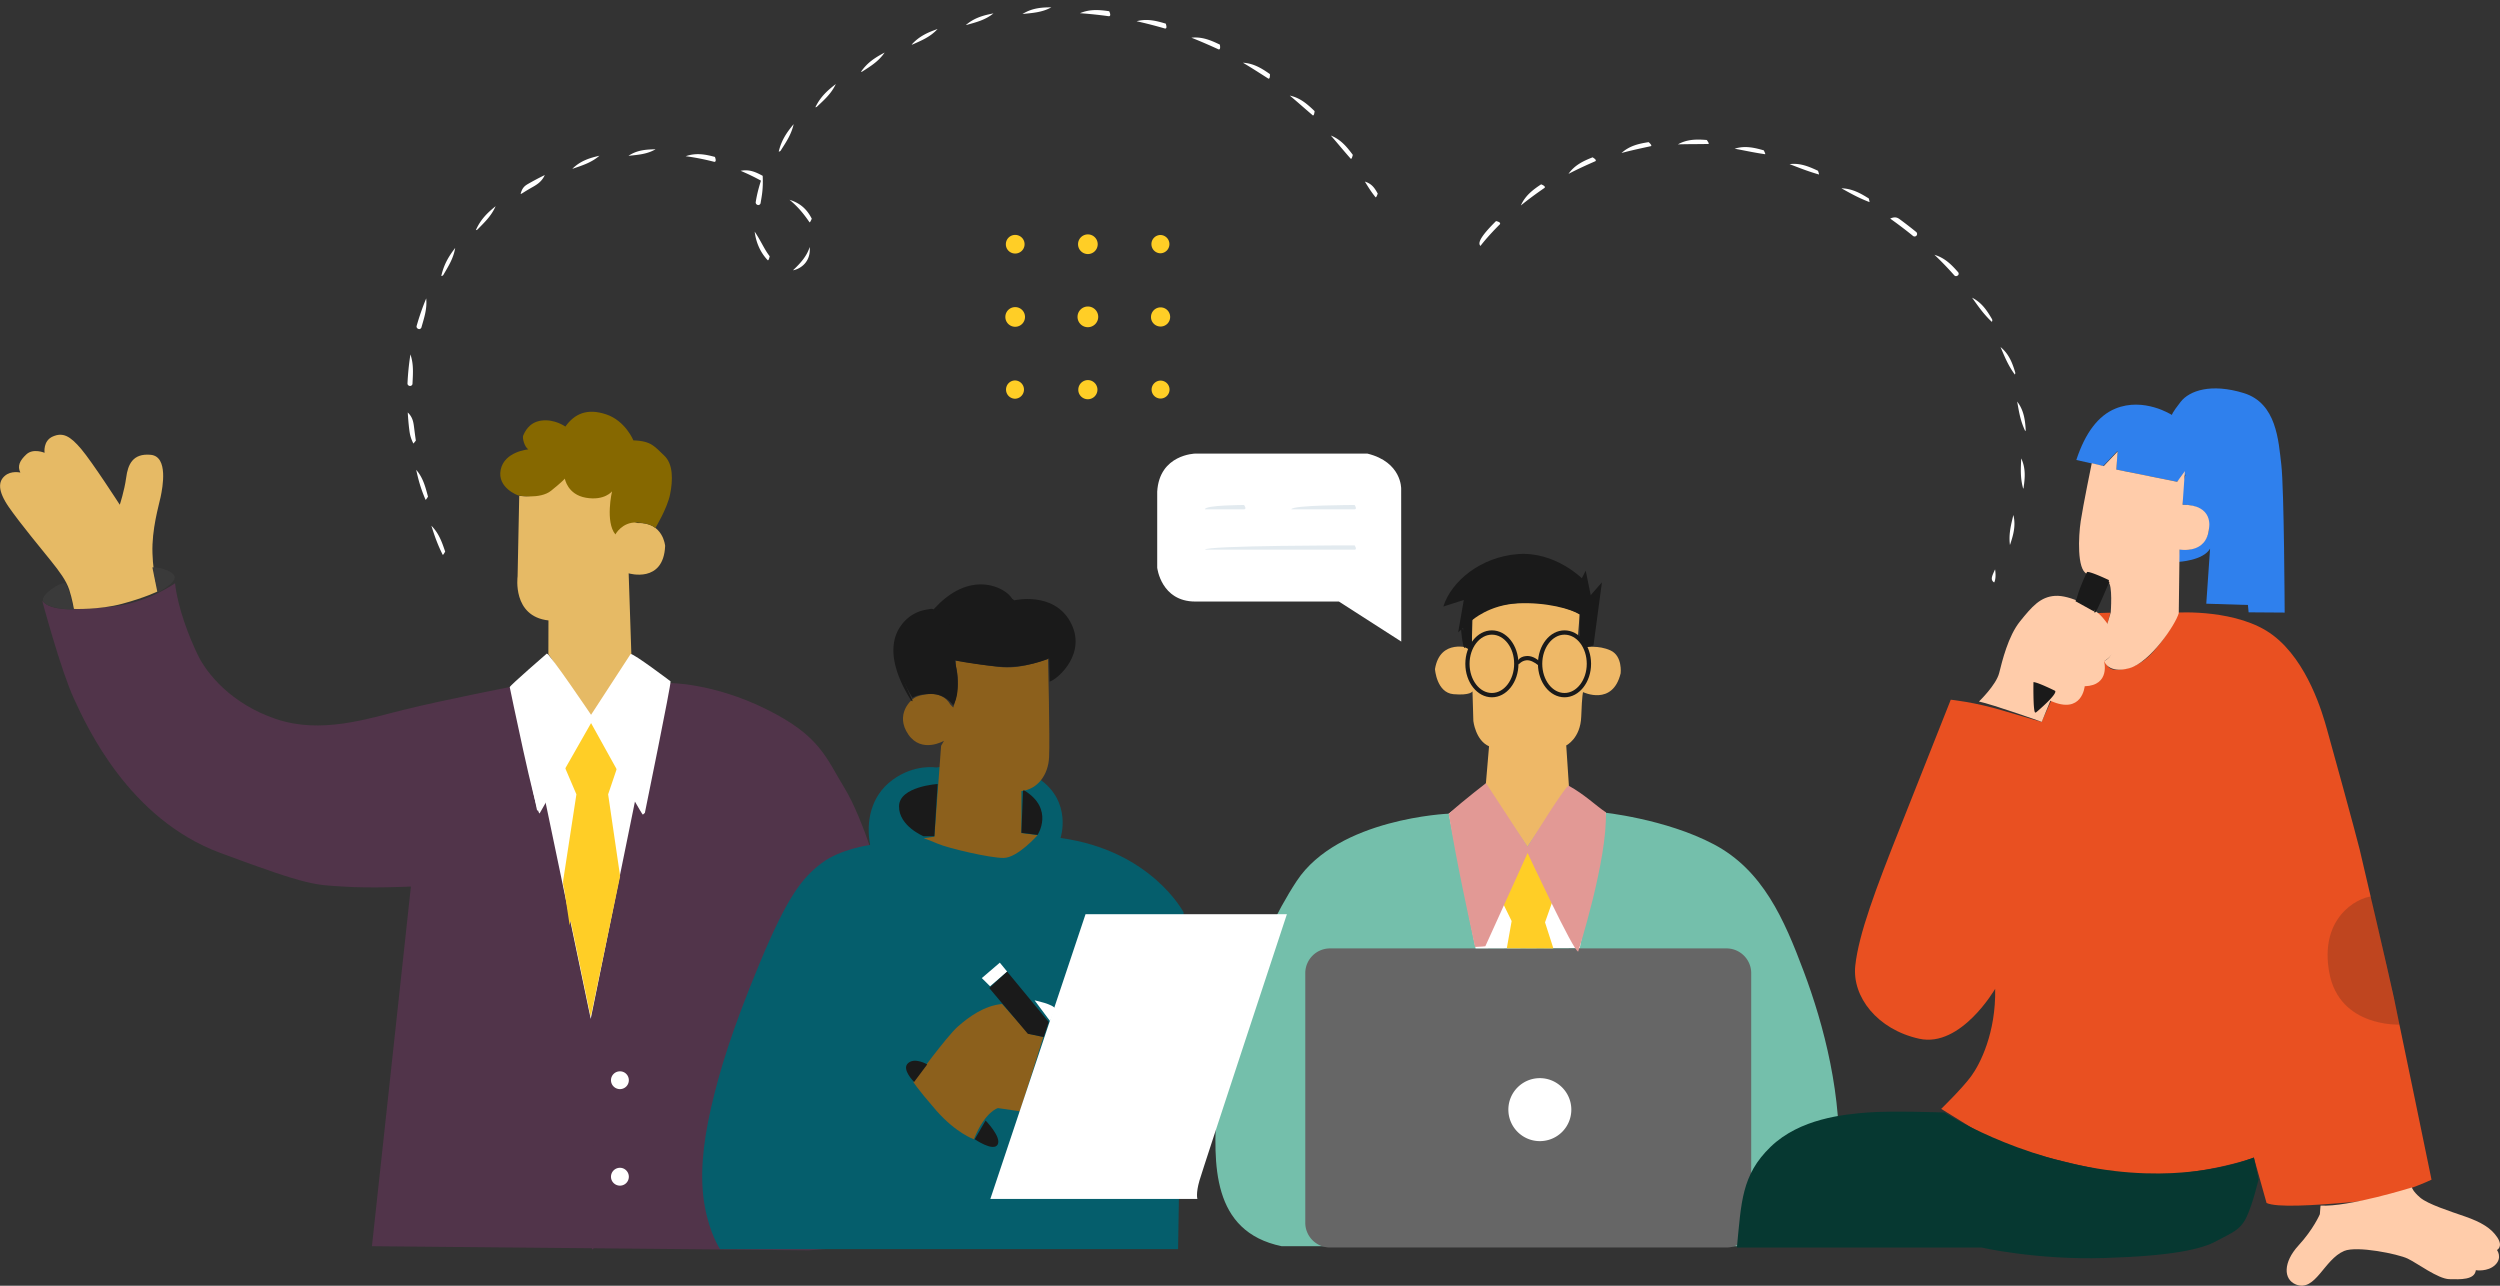 <svg width="735" height="378" fill="none" xmlns="http://www.w3.org/2000/svg"><rect width="100%" height="100%" fill="#333333" stroke="none"/><path d="M298.462 74.54c1.521 0 2.764-1.217 2.764-2.738 0-1.522-1.243-2.74-2.764-2.74a2.727 2.727 0 0 0-2.738 2.74c-.025 1.521 1.217 2.739 2.738 2.739zm21.374.153a2.89 2.89 0 0 0 2.89-2.891 2.89 2.89 0 1 0-5.781 0 2.89 2.89 0 0 0 2.891 2.89zm21.373-.228a2.69 2.69 0 0 0 0-5.377 2.674 2.674 0 0 0-2.688 2.688 2.674 2.674 0 0 0 2.688 2.689zm-42.746 21.609a2.89 2.89 0 0 0 2.89-2.892 2.89 2.89 0 1 0-5.781 0 2.89 2.89 0 0 0 2.891 2.892zm21.372.124a3.052 3.052 0 0 0 3.043-3.043 3.052 3.052 0 0 0-3.043-3.044 3.052 3.052 0 0 0-3.042 3.044c0 1.7 1.369 3.043 3.042 3.043zM341.209 96a2.808 2.808 0 0 0 2.814-2.816 2.808 2.808 0 0 0-2.814-2.815 2.825 2.825 0 0 0-2.814 2.815c-.025 1.547 1.242 2.816 2.814 2.816zm-42.746 21.224a2.69 2.69 0 0 0 0-5.376 2.673 2.673 0 0 0-2.688 2.688 2.673 2.673 0 0 0 2.688 2.688zm21.372.154a2.824 2.824 0 0 0 2.814-2.815 2.824 2.824 0 0 0-2.814-2.815 2.825 2.825 0 0 0-2.814 2.815c-.025 1.547 1.242 2.815 2.814 2.815zm21.374-.204a2.652 2.652 0 0 0 2.637-2.638 2.635 2.635 0 0 0-2.637-2.638 2.652 2.652 0 0 0-2.637 2.638 2.636 2.636 0 0 0 2.637 2.638z" fill="#FFCE26"/><path d="m393.64 176.852 18.33 11.768-.025-44.917s.228-7.862-9.939-10.348h-50.605s-10.547.203-11.181 11.185v22.37s1.115 9.942 11.181 9.942h42.239z" fill="#fff"/><path d="M150.422 201.884s-20.79 4.083-31.717 6.797c-10.927 2.714-24.314 7.178-37.549 2.714-13.234-4.464-20.359-13.417-22.97-18.768-2.611-5.377-5.983-14.102-6.719-21.152 0 0-8.214 5.96-19.167 6.949-10.953.964-17.24 1.344-19.877-1.775 0 0 5.426 20.34 9.305 28.735 3.879 8.395 16.15 35.355 42.974 45.348 26.824 10.018 28.066 9.359 36.154 9.916 8.088.558 19.953 0 19.953 0s-6.516 60.135-6.921 63.914c-.406 3.779-4.538 41.822-4.538 41.822l128.466 1.217 37.904-3.119 10.395-19.225-10.395-47.554-12.094-13.873s-.989-11.591-2.611-17.881c-1.598-6.29-7.252-25.311-12.728-34.264-5.476-8.953-7.175-15.37-22.996-23.181-15.82-7.837-28.573-7.685-28.573-7.685l-46.296 1.065z" fill="#51344A"/><path d="m186.044 205.005-1.217-36.446s10.268 3.094 10.725-8.065c0 0-.558-7.026-8.113-6.721 0 0-4.716-2.156-5.958.761 0 0-2.409 1.09-1.446-8.37l.736-3.652s-3.702 2.688-8.088.507c-4.386-2.181-5.907-2.612-6.643-5.63 0 0-3.752 9.84-13.386 8.369l-.482 23.739s-1.623 11.718 9.076 12.91l-.025 9.891 12.297 18.489 12.524-5.782zm-139.47-31.222s-1.521-4.033-1.75-11.134c-.227-7.102 1.852-13.899 2.41-16.587.557-2.689 2.332-11.87-2.942-12.352-5.273-.482-6.693 2.866-7.2 6.747-.532 3.88-1.876 7.938-1.876 7.938s-8.088-12.554-11.358-16.409c-3.271-3.855-5.375-4.946-8.342-3.653-2.94 1.294-2.409 4.794-2.409 4.794s-3.295-1.42-5.324.431c-2.028 1.877-2.713 3.475-1.8 5.377 0 0-2.687-.66-4.563.964-1.877 1.623-2.206 4.286 1.191 9.206 3.423 4.92 9.939 12.757 12.398 15.826 2.46 3.069 4.437 5.707 5.35 8.446.887 2.739 1.369 5.656 1.369 5.656s7.53.279 14.198-1.522c6.668-1.775 10.648-3.728 10.648-3.728z" fill="#E6BA65"/><path d="m161.097 192.348-10.674 9.536 7.505 36.547 2.281-3.424 13.463 64.547 13.133-64.547 2.13 3.855 7.783-38.043-25.226 15.75-10.395-24.221z" fill="#fff"/><path d="M155.341 132.113s-7.049.608-8.139 5.985c-1.09 5.377 5.147 7.558 5.147 7.558s6.389 1.243 9.66-1.37c3.27-2.612 4.056-3.576 4.056-3.576s.735 4.692 6.212 5.631c5.451.938 7.657-1.877 7.657-1.877s-2.054 8.953.988 12.656c0 0 1.953-3.678 6.237-3.5 4.285.177 5.502 1.648 5.502 1.648s3.499-5.757 4.336-9.891c.836-4.134.988-8.953-1.75-11.464-2.713-2.511-3.676-4.286-9.026-4.438 0 0-2.332-5.732-7.961-7.634-5.628-1.902-9.355-.203-12.043 3.576 0 0-3.093-2.257-6.972-1.775-3.879.481-5.045 3.626-5.4 4.336-.381.711.355 3.475 1.496 4.135z" fill="#866800"/><path d="m44.8 166.808 1.496 7.406s5.552-2.765 5.02-4.692c-.507-1.928-5.3-2.892-6.516-2.714z" fill="#3A3A3A"/><path d="M184.878 317.587a2.608 2.608 0 0 1-2.611 2.613c-1.445 0-2.637-1.167-2.637-2.613a2.614 2.614 0 0 1 2.637-2.612c1.445-.025 2.611 1.167 2.611 2.612zm0 28.381a2.608 2.608 0 0 1-2.611 2.612c-1.445 0-2.637-1.167-2.637-2.612a2.635 2.635 0 0 1 2.637-2.638c1.445 0 2.611 1.192 2.611 2.638z" fill="#fff"/><path d="m182.317 257.605-3.524-24.069 2.84-8.395-7.708-13.696-7.885 14.076 3.423 8.015-3.93 25.616.051.38-.051.381.431 2.079 1.521 10.095.254-1.522 5.933 28.431 8.645-41.391z" fill="#FFCE26"/><path d="M188.985 239.496c-.558-.33-15.212-26.909-15.212-26.909l-15.136 26.579c-1.167-.177-8.773-37.156-8.773-37.156.203-.608 10.902-9.865 10.902-9.865.938.126 13.007 18.007 13.007 18.007l11.637-17.881c.913-.152 11.739 8.04 11.739 8.04.228.634-7.556 38.678-7.556 38.678-.557.507-.583.507-.608.507z" fill="#fff"/><path d="M174.103 367.399c-.634-.634-1.014-67.844-1.014-67.844 1.268 0 1.648 67.21 1.648 67.21l-.634.634z" fill="#51344A"/><path d="M21.55 179.134s-1.343-7.254-2.56-7.634c-1.242-.406-6.896 3.246-6.364 5.149.507 1.927 7.657 2.815 8.925 2.485z" fill="#3A3A3A"/><path d="M376.805 366.385h142.589s19.725-.685 21.119-22.294c1.369-21.583-4.386-42.963-10.192-58.434-5.806-15.497-12.068-29.826-26.419-37.41-14.324-7.583-32.934-9.435-32.934-9.435l-45.028.406s-32.478 1.294-44.698 19.783c-12.221 18.514-22.539 49.279-23.528 66.196-.989 16.942-1.623 36.876 19.091 41.188z" fill="#74BFAB"/><path d="M432.152 190.573s-8.772-3.018-10.268 6.138c0 0 .456 6.949 5.451 7.381 4.994.431 5.578-.837 5.578-.837l.253 8.724s.634 5.681 4.614 7.431l-.988 11.642 12.271 17.855 12.195-17.855-.786-11.895s4.183-2.029 4.411-8.497c.229-6.467.533-7.177.533-7.177s8.696 4.21 11.054-5.529c0 0 .609-5.073-2.966-6.721-3.575-1.649-7.429-.913-7.429-.913l-2.18-3.069.532-6.62s-5.197-3.601-16.252-3.423c-11.054.177-15.262 4.717-15.262 4.717l-.203 7.127-.558 1.521z" fill="#EEB867"/><path d="M507.579 366.763H391.028c-4.031 0-7.276-3.272-7.276-7.279v-73.373a7.278 7.278 0 0 1 7.276-7.279h116.551c4.031 0 7.276 3.272 7.276 7.279v73.373a7.277 7.277 0 0 1-7.276 7.279z" fill="#666"/><path d="M432.735 189.076v-6.671s5.096-4.616 13.513-5.021c8.418-.406 15.694 1.699 18.204 3.246v6.619l1.648 3.069 2.383-.532 2.485-18.591-3.296 3.779-1.47-7.203-1.141 2.232s-7.961-7.938-18.813-7.101c-10.851.837-19.547 7.913-21.905 15.42l6.009-1.928-1.648 9.511 1.445-1.268.203 5.453 1.8.989.583-2.003z" fill="#1A1A1A"/><path d="M461.968 326.234a9.242 9.242 0 0 1-9.254 9.257c-5.096 0-9.254-4.134-9.254-9.257 0-5.098 4.133-9.257 9.254-9.257 5.096 0 9.254 4.159 9.254 9.257zm-25.151-95.183-10.877 8.166 7.885 39.616 30.627-.126 7.683-39.895-22.996 11.971-12.322-19.732z" fill="#fff"/><path d="m456.694 278.832-2.459-7.66 2.18-6.163-4.614-9.51-2.713-6.595-6.972 16.308-.203.457 2.51 5.123-1.42 7.989 13.691.051z" fill="#FFCE26"/><path d="M436.893 230.24c-.583-.913 12.195 18.667 12.195 18.667.152 0 11.612-18.895 12.195-17.855 4.564 2.51 7.936 5.833 10.826 7.76.533 13.848-8.113 40.935-8.113 40.935-1.141.533-14.882-28.964-14.882-28.964L436.69 278.2c-.025.025-1.318.152-3.042.203-2.079-10.043-5.071-23.105-7.733-39.159 4.919-4.413 11.029-9.004 10.978-9.004z" fill="#E29995"/><path d="M438.618 205.005c-4.311 0-7.809-4.413-7.809-9.84 0-5.428 3.498-9.841 7.809-9.841 4.31 0 7.808 4.413 7.808 9.841 0 5.427-3.498 9.84-7.808 9.84zm0-18.413c-3.601 0-6.567 3.855-6.567 8.573 0 4.743 2.941 8.572 6.567 8.572 3.6 0 6.541-3.855 6.541-8.572.025-4.743-2.916-8.573-6.541-8.573zm21.347 18.413c-4.31 0-7.809-4.413-7.809-9.84 0-5.428 3.499-9.841 7.809-9.841 4.31 0 7.809 4.413 7.809 9.841 0 5.427-3.499 9.84-7.809 9.84zm0-18.413c-3.6 0-6.541 3.855-6.541 8.573 0 4.743 2.941 8.572 6.541 8.572 3.6 0 6.541-3.855 6.541-8.572 0-4.743-2.915-8.573-6.541-8.573z" fill="#1A1A1A"/><path d="M452.511 195.77c-1.547-1.217-2.662-1.724-3.702-1.648-1.394.101-2.307 1.192-2.307 1.217-.938-.837.254-2.333 2.206-2.46 1.42-.127 2.839.507 4.234 1.826-.076 1.015-.254 1.065-.431 1.065zm-21.957-5.25c-.634-.583-1.039-5.808-1.039-5.808 1.267-.101 1.673 5.124 1.673 5.124-.608.684-.608.684-.634.684z" fill="#1A1A1A"/><path d="M365.776 149.737H354.24c0-1.268 11.536-1.268 11.536-1.268.634.989.355 1.268 0 1.268zm32.503 0H379.67c0-1.268 18.609-1.268 18.609-1.268.609.989.33 1.268 0 1.268zm0 11.869h-44.013c0-1.268 44.013-1.268 44.013-1.268.609.989.33 1.268 0 1.268z" fill="#E2EAEF"/><path d="M640.279 180.098s17.747-1.116 27.99 6.671c10.243 7.761 14.579 23.079 15.821 27.492 1.268 4.439 8.519 30.866 9.634 35.406 1.116 4.54 8.544 36.649 10.04 43.522 1.471 6.873 11.105 53.641 11.105 53.641s-11.713 5.605-23.427 6.594c-11.713 1.015-22.057 1.624-25.074.254l-3.727-13.315s-23.275 8.217-44.699 3.652c-21.423-4.54-31.032-7.989-38.917-12.859-7.86-4.869-8.316-5.148-8.316-5.148s6.186-6.011 8.823-9.613c2.637-3.601 7.302-12.782 7.048-25.692 0 0-10.04 17.399-22.336 14.685-12.297-2.714-19.802-12.326-18.787-21.532 1.014-9.207 5.856-22.167 13.31-40.91 7.454-18.743 14.756-37.232 14.756-37.232s6.972.685 15.314 3.196c8.138 2.435 11.383 3.322 11.383 3.322l14.477-31.931 5.781-.177s-5.401 17.195 1.775 16.79c7.175-.406 10.268-4.566 12.828-7.761 2.612-3.171 5.198-9.055 5.198-9.055z" fill="#E95021"/><path d="M642.587 139.468s-1.471 3.298-.913 8.928c0 0 7.023-.355 7.733 5.63.71 5.986-5.426 8.37-7.682 7.356-2.257-.99-.964-.305-.964-.305l-.228 4.109s7.226-.381 9.229-3.881l-1.116 16.182 12.246.38.203 2.156 10.598.076s-.152-36.395-.989-43.496c-.837-7.102-1.395-18.033-11.004-21.026-9.609-2.967-16.023-.735-18.584 2.562-2.586 3.297-2.586 3.855-2.586 3.855s-8.214-5.326-16.632-1.852c-4.969 2.055-8.823 7.051-11.46 15.091l7.885 1.775 4.234-4.463-.38 5.503 17.874 3.602" fill="#2F80ED"/><path d="M581.813 206.25s5.021-4.819 5.933-8.344c.888-3.526 2.637-10.881 6.136-15.218s5.983-7.253 10.344-7.507c4.361-.254 11.232 3.272 13.843 6.264 2.586 2.993 4.538 6.366 3.828 8.979-.709 2.612-3.296 3.956-3.296 3.956s1.953 7.127-5.704 7.381c0 0-.71 8.496-10.091 4.261l-2.535 6.213c-.026-.05-14.578-5.174-18.458-5.985z" fill="#FCA"/><path d="m640.558 180.25.228-18.692s8.012 1.572 8.671-6.265c0 0 1.522-6.949-7.783-6.898l.684-9.892-2.281 3.145-17.875-3.601.381-5.326-4.082 4.311-3.525-.862s-2.56 12.478-3.245 17.043c-.684 4.566-1.09 14.178 1.75 15.446l6.287 2.46c1.42.609.786 8.953.786 8.953l-1.267 4.261s4.538 7.558-.685 10.018c0 0 1.166 3.805 7.403 2.105 6.187-1.699 13.717-13.011 14.553-16.206zm41.681 174.189-.202 2.537s-1.851 4.387-6.313 9.231c-4.463 4.87-4.488 9.917-.71 11.439 5.73 2.282 8.24-7.381 14.172-9.866 3.778-1.573 15.796.888 18.635 2.232 2.84 1.344 8.95 5.985 12.271 6.061 3.322.076 7.454.254 7.809-2.637 0 0 3.499.558 5.679-1.547 2.206-2.105.533-4.388.533-4.388s1.901-.964.101-3.703-4.766-4.489-9.381-6.112c-4.614-1.598-11.003-3.652-13.259-5.555-2.232-1.902-2.485-3.018-2.485-3.018s-18.711 5.834-26.85 5.326z" fill="#FCA"/><path d="M571.647 327.074s-15.542-.558-22.59 0-19.877 1.776-28.497 10.094c-8.595 8.319-8.595 16.308-9.914 29.598h71.878s16.15 3.703 36.154 3.094c20.029-.608 28.7-2.612 33.01-5.021 4.311-2.384 6.922-3.019 8.849-7.127 1.901-4.109 3.473-10.957 3.473-10.957l-1.369-6.467s-15.871 6.949-40.997 3.982c-28.852-3.424-49.997-17.196-49.997-17.196z" fill="#063831"/><path d="m610.185 176.751 3.955-8.294 6.059 2.688-4.665 8.573-5.349-2.967z" fill="#1A1A1A"/><path d="m697.122 263.564 8.392 37.664s-17.672.913-20.689-15.193c-3.017-16.105 8.063-22.039 12.297-22.471z" fill="#1A1A1A" fill-opacity=".2"/><path d="M615.762 180.073c-.583-.913 3.118-8.648 3.118-8.648l-4.436-2.131-3.677 7.711c-1.141-.533 2.814-8.826 2.814-8.826.837-.305 6.415 2.358 6.415 2.358.304.837-3.676 9.156-3.676 9.156a.593.593 0 0 1-.558.38zm-17.443 29.421c-.634-.66-.482-8.953-.482-8.953 1.268.025 6.364 2.562 6.364 2.562.811.963-5.476 6.239-5.476 6.239a.625.625 0 0 1-.406.152z" fill="#1A1A1A"/><path d="M586.274 171.241c-1.217-.812-.608-1.902.279-3.855.406 2.638-.202 3.754-.228 3.779-.025.025-.051.051-.051.076zm4.64-11.058c-.405-3.322.38-6.062 1.014-8.775.786 3.119-.025 5.884-.912 8.572-.026.076-.051.152-.102.203zm3.905-16.511c-.939-3.322-.685-6.138-.584-8.902 1.37 2.866 1.116 5.732.71 8.572 0 .127-.05.229-.126.33zm.608-16.917c-1.521-3.195-1.876-5.985-2.383-8.699 1.952 2.511 2.332 5.377 2.51 8.218a.663.663 0 0 1-.127.481zm-3.068-16.637c-2.104-2.866-3.093-5.529-4.208-8.091 2.484 2.029 3.498 4.718 4.31 7.431.076.229.025.457-.102.66zm-6.769-15.497c-2.611-2.46-4.133-4.818-5.806-7.101 2.89 1.446 4.437 3.855 5.857 6.29a.73.73 0 0 1-.051.811zm-9.888-13.72c-.406.38-.887.355-1.141.05a93.31 93.31 0 0 0-5.831-6.036c3.093.913 5.07 2.967 6.921 5.072.254.254.254.66.051.913zm-12.22-11.667c-.279.355-.736.38-1.065.127-1.471-1.218-3.043-2.41-4.64-3.602-.685-.507-1.369-.99-2.054-1.496 1.547-.71 2.257-.203 2.941.304a121.315 121.315 0 0 1 4.716 3.652c.279.254.33.685.102 1.015zm-13.843-9.815c-3.347-1.269-5.781-2.689-8.266-4.058 3.22.076 5.705 1.521 8.063 2.992.228 1.04.228 1.066.203 1.066zm-14.858-8.116c-3.473-.99-6.085-2.08-8.645-3.044 3.118-.406 5.755.736 8.366 1.953.33 1.014.305 1.04.279 1.09zm-15.82-5.96c-3.524-.508-6.263-1.142-8.975-1.624 3.017-.964 5.806-.304 8.569.482.482.99.456 1.065.406 1.141zm-16.632-3.019c-3.448.076-6.263.026-9.026.127 2.763-1.572 5.628-1.522 8.493-1.293.66.938.609 1.065.533 1.166zm-16.911.634c-3.245.71-6.009 1.294-8.696 2.03 2.358-2.157 5.172-2.765 7.986-3.196.887.811.837 1.014.71 1.166zm-16.328 4.413c-2.89 1.268-5.451 2.435-7.961 3.754 1.851-2.638 4.462-3.83 7.099-4.87 1.065.66 1.014.913.862 1.116zm-14.984 7.863c-2.51 1.724-4.792 3.398-6.972 5.174 1.293-2.942 3.6-4.642 5.958-6.214 1.192.482 1.192.811 1.014 1.04zm-13.158 10.728c-3.727 3.703-5.679 6.315-5.679 6.34-1.116-.989.836-3.6 4.563-7.304 1.293.28 1.319.685 1.116.964zm-310.775 97.173c-1.598-3.171-2.51-5.884-3.347-8.573 2.257 2.258 3.144 4.946 4.057 7.609-.558.964-.634.964-.71.964zm-5.046-16.181c-1.495-3.45-2.18-6.138-2.763-8.826 2.028 2.333 2.687 4.996 3.473 7.887-.583.913-.659.939-.71.939zm-3.6-16.562c-.913-1.826-1.065-3.018-1.217-4.235-.203-1.624-.329-3.272-.431-4.895 1.572 1.496 1.699 3.119 1.902 4.717.152 1.192.304 2.384.481 3.551-.659.837-.709.862-.735.862zm-.989-16.917c-.431-.025-.76-.355-.735-.76a78.92 78.92 0 0 1 .862-8.522c1.014 2.967.735 5.782.609 8.598 0 .38-.33.684-.736.684zm2.663-16.713c-.584-.127-.812-.533-.71-.939a72.613 72.613 0 0 1 2.814-8.09c.304 3.12-.634 5.782-1.395 8.496-.076.304-.38.533-.709.533zm6.541-15.624c.786-3.576 2.358-5.985 4.082-8.242-.507 3.12-2.054 5.453-3.448 7.887a.724.724 0 0 1-.634.355zm103.417-1.699c2.13-2.003 4.006-4.032 4.893-6.822.355 3.753-1.927 6.137-4.716 6.822h-.177zm-7.429-2.916c-2.281-2.385-3.473-5.352-3.853-8.42 1.8 2.637 2.89 5.325 4.411 7.227-.253 1.142-.406 1.192-.558 1.192zm-85.821-8.877c1.445-3.272 3.574-5.225 5.805-7.026-1.267 2.917-3.346 4.82-5.273 6.797a.73.73 0 0 1-.532.229zm98.092-2.283c-1.724-2.536-3.422-4.59-5.882-6.62 3.55 1.066 5.375 3.247 6.542 5.555-.431 1.04-.558 1.065-.66 1.065zm-15.085-5.072c-.507-.076-.786-.457-.735-.863.329-2.105.862-4.21 1.546-6.315a61.79 61.79 0 0 0-5.983-2.891c2.586-.533 4.564.43 6.49 1.47.178 4.084-.304 6.037-.608 7.965a.712.712 0 0 1-.71.634zm181.506-2.283c-1.445-1.8-2.282-3.221-3.144-4.616 2.13.634 2.967 2.08 3.778 3.525-.38 1.066-.507 1.091-.634 1.091zm-251.355-1.015c.482-1.902 1.344-2.434 2.256-2.967a80.857 80.857 0 0 1 4.843-2.562c-.938 2.106-2.535 2.943-4.107 3.83-.888.508-1.75 1.04-2.586 1.573a.64.64 0 0 1-.406.127zm15.212-7.38c2.434-2.384 5.198-3.196 7.961-3.83-2.383 2.055-5.096 2.866-7.733 3.78a.5.5 0 0 1-.228.05zm41.732-2.029c-2.865-.735-5.628-1.293-8.417-1.649 3.042-1.09 5.882-.532 8.595.203.456 1.218.152 1.446-.178 1.446zm187.135-.888c-2.257-2.536-4.031-4.742-5.882-6.847 2.966 1.166 4.766 3.398 6.465 5.68-.279 1.142-.431 1.167-.583 1.167zm-212.362-.887c2.612-1.776 5.375-1.852 7.961-1.928-2.535 1.496-5.248 1.623-7.859 1.928h-.102zm44.166-1.243c.812-3.475 2.51-5.808 4.386-8.065-.71 3.17-2.357 5.453-3.777 7.735a.748.748 0 0 1-.609.33zm157.04-10.627c-2.535-2.156-4.639-4.058-6.795-5.833 3.119.66 5.249 2.587 7.302 4.565-.126 1.192-.329 1.268-.507 1.268zm-146.265-2.41c1.522-3.17 3.702-5.046 6.009-6.822-1.369 2.917-3.524 4.743-5.501 6.62a.69.69 0 0 1-.508.203zm133.208-8.394c-2.713-1.725-5.096-3.272-7.505-4.692 3.195.177 5.629 1.724 7.936 3.348.025 1.242-.203 1.344-.431 1.344zM253.112 21.13c1.952-2.866 4.437-4.337 6.972-5.681-1.8 2.638-4.234 4.083-6.566 5.58a.87.87 0 0 1-.406.101zm105.192-6.594c-2.839-1.294-5.451-2.435-8.037-3.45 3.169-.354 5.781.787 8.367 2.03.228 1.268-.051 1.42-.33 1.42zm-90.284-1.42c2.282-2.562 4.969-3.653 7.632-4.59-2.13 2.332-4.767 3.398-7.328 4.539-.101.025-.203.05-.304.05zm74.514-4.718a135.862 135.862 0 0 0-8.366-2.156c3.093-.836 5.856-.101 8.569.71.406 1.243.127 1.446-.203 1.446zm-58.567-1.04c2.561-2.206 5.375-2.89 8.114-3.423-2.434 1.978-5.198 2.637-7.911 3.398-.05 0-.126.025-.203.025zm42.011-2.587a121.353 121.353 0 0 0-8.468-.887c2.941-1.268 5.806-.99 8.595-.584.558 1.192.254 1.471-.127 1.471zm-25.353-.659c2.839-1.775 5.704-1.953 8.468-1.953-2.688 1.497-5.527 1.649-8.392 1.953h-.076z" fill="#fff"/><path d="M275.289 225.649s-6.389-1.142-12.905 3.652c-6.516 4.793-7.809 12.554-6.567 19.123 0 0-8.696 1.116-14.274 5.352-5.603 4.26-9.888 9.46-18.128 29.242-8.214 19.783-11.865 31.754-14.375 42.736-2.51 11.007-3.347 20.467-1.851 28.811 1.496 8.345 4.513 12.682 4.513 12.682h134.653l1.623-99.015s-9.483-18.21-36.18-21.862c0 0 3.549-10.602-6.262-17.373-9.787-6.772-30.247-3.348-30.247-3.348z" fill="#055E6C"/><path d="M277.545 217.788s-6.566 3.855-10.496-1.852c-3.93-5.706.481-10.373 2.586-11.159 2.104-.761 7.276-1.928 9.736 2.333l.887.913s2.434-6.645.761-12.123l.025-1.699s9.888 1.674 13.589 1.953c3.296.253 6.719-.178 13.489-2.41 0 0 .583 23.739.304 28.913-.254 5.174-3.372 9.41-8.139 9.917v12.351l4.767.609s-5.857 6.645-9.964 6.696c-4.133.05-16.505-2.917-19.421-4.185-2.941-1.268-4.133-1.573-4.133-1.573l3.17-.507 1.977-26.706.862-1.471zm-9.025 100.307s9.811-13.416 13.082-16.282c3.296-2.891 7.733-6.138 13.006-6.645l7.885 8.775 4.234.939-6.845 21.837-6.465-.939s-3.778.888-7.099 9.156c0 0-5.147-1.725-11.08-8.471-5.882-6.797-6.718-8.37-6.718-8.37z" fill="#8C601C"/><path d="m308.731 300.216-4.564-6.112s5.628 1.141 6.059 2.485l-1.495 3.627z" fill="#fff"/><path d="M378.351 268.766h-59.2l-27.991 83.721h60.874s-.507-1.547.609-5.402c1.115-3.83 25.708-78.319 25.708-78.319zm-82.247 16.889-2.155-2.637-5.299 4.539 2.434 2.41 5.02-4.312z" fill="#fff"/><path d="m296.104 285.658-5.274 4.819 11.358 13.467 4.666.939 1.47-4.413-12.22-14.812zm-27.813-80.478s-5.223-7.887-4.842-14.634c.38-6.746 4.462-10.297 11.535-11.007 0 0 6.339-7.609 12.5-7.051 6.161.558 10.75 4.007 10.75 4.007s11.459-2.713 16.429 6.316c4.994 9.029-3.322 16.637-6.06 17.601l-.152-6.848s-7.074 3.196-15.085 2.41c-7.987-.787-12.652-1.826-12.652-1.826s2.257 8.75-.456 13.239c0 0-2.257-3.399-6.491-3.373-4.259 0-5.476 1.166-5.476 1.166zm18.28 129.755 3.195-5.503s4.817 4.945 3.524 7.101c-1.268 2.156-6.719-1.598-6.719-1.598zm-17.824-16.84 3.854-5.149s-3.6-2.181-5.628-.38c-2.029 1.801 1.774 5.529 1.774 5.529zm32.022-85.673-.482 12.427 4.767.609s4.969-7.583-3.854-13.036h-.431zm-25.099-1.928s-11.283.71-11.359 6.544c-.076 5.833 7.226 8.826 7.226 8.826h3.169l.964-15.37z" fill="#1A1A1A"/><path d="M268.342 206.145c-2.637-5.96-7.176-15.268-2.257-21.71a10.497 10.497 0 0 1 4.488-3.399c.887-.355 1.8-.533 2.687-.685 1.927-.203 2.104-.228 2.282-.608-1.04-.812-1.597-.761-2.003-.711-1.42.229-2.434.406-3.448.812a11.434 11.434 0 0 0-4.995 3.804c-5.4 7.051-.608 16.942 2.738 22.218a.588.588 0 0 0 .508.279zm11.409-22.218c-.254-1.521-2.46-3.246-3.271-3.88-.634 1.116 2.206 3.322 2.967 3.779.076.076.177.101.304.101z" fill="#1A1A1A"/><path d="M274.985 180.124c4.589-4.693 8.873-7 13.184-7.051 5.679 0 9.406 3.83 9.456 3.855.736-1.065-3.219-5.123-9.304-5.123-4.817.05-9.406 2.485-13.767 7.253.126 1.015.279 1.066.431 1.066z" fill="#1A1A1A"/></svg>